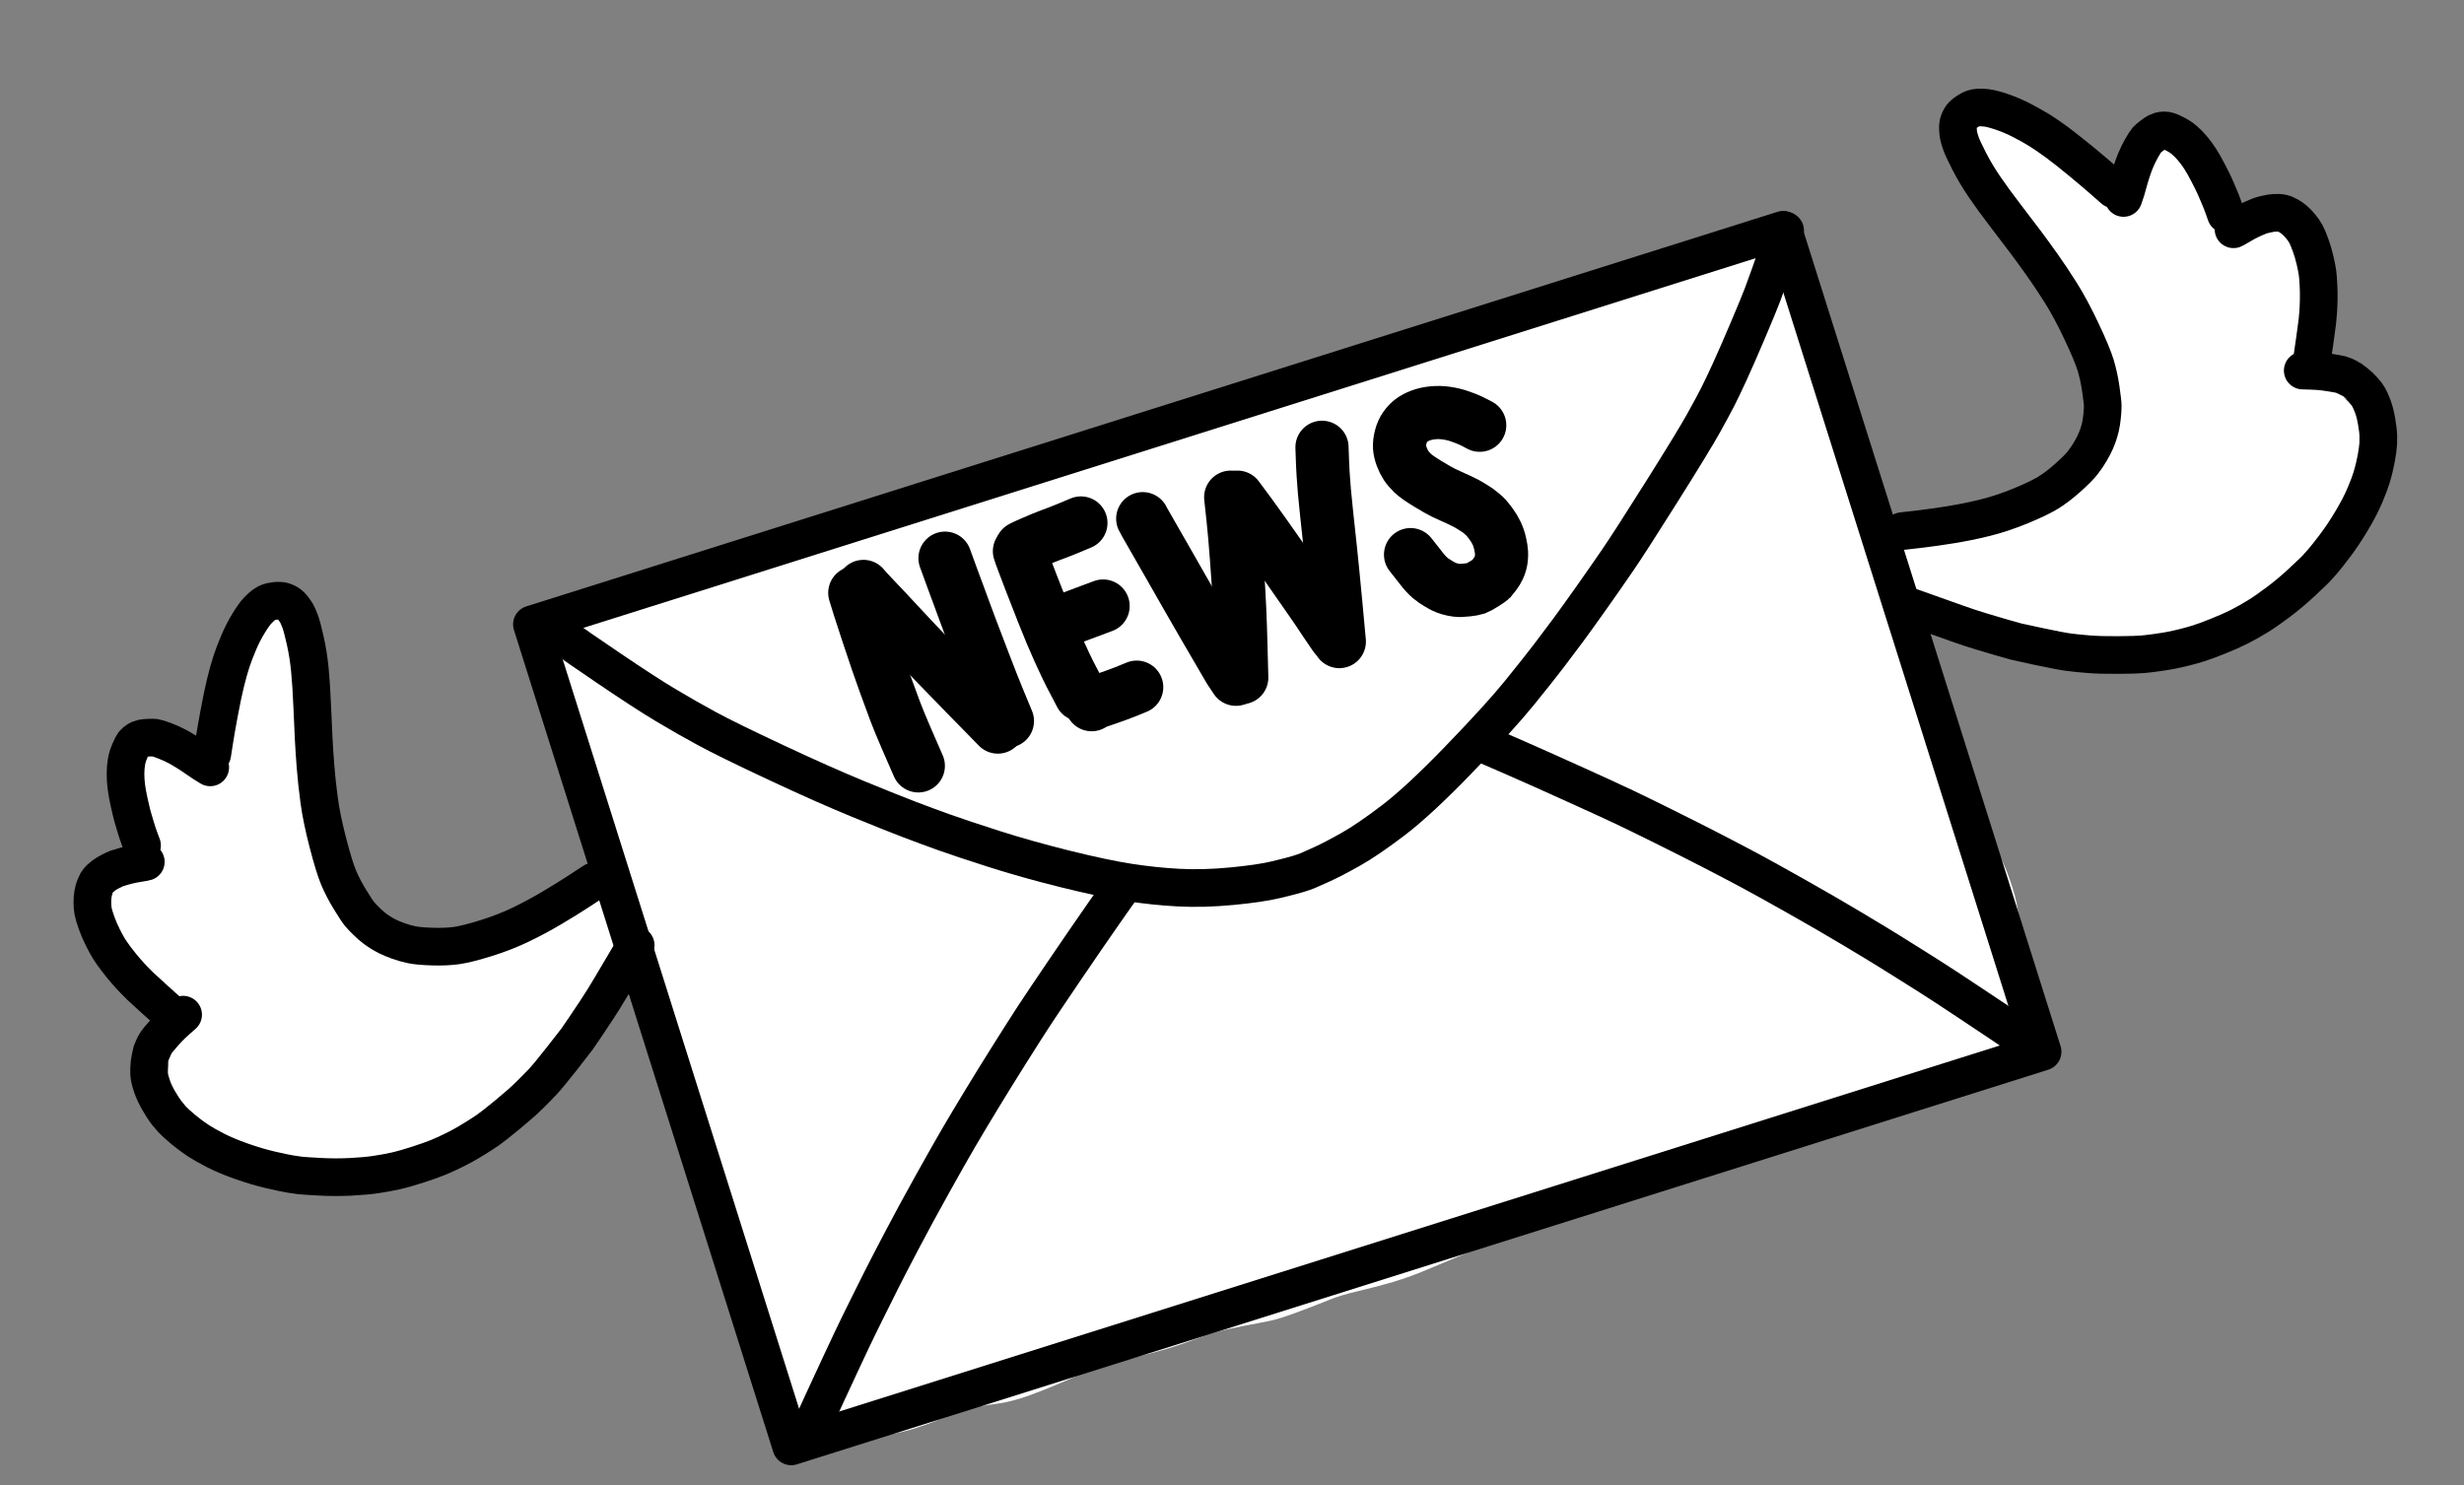 <?xml version="1.0" encoding="UTF-8" standalone="no"?><!DOCTYPE svg PUBLIC "-//W3C//DTD SVG 1.1//EN" "http://www.w3.org/Graphics/SVG/1.1/DTD/svg11.dtd"><svg width="100%" height="100%" viewBox="0 0 2085 1257" version="1.1" xmlns="http://www.w3.org/2000/svg" xmlns:xlink="http://www.w3.org/1999/xlink" xml:space="preserve" xmlns:serif="http://www.serif.com/" style="fill-rule:evenodd;clip-rule:evenodd;stroke-linecap:round;stroke-linejoin:round;"><rect x="0" y="0" width="2085" height="1257" fill="#808080" stroke="none"/><g id="New_Layer_19"></g><g id="New_Layer_20"></g><g id="New_Layer_18"></g><g id="New_Layer_11_Copy_1"></g><g id="New_Layer_13_Copy_1"></g><g id="New_Layer_11_Copy_2"></g><g id="New_Layer_11_Copy_3"></g><g id="New_Layer_13_Copy_3"></g><g id="New_Layer_13_Copy_2"></g><g id="New_Layer_11_Copy_4"><path id="STROKE_b11a3955-c48b-4d27-9c74-32dd1587dea9" d="M806.125,505.263c0.112,1.36 0.478,5.42 1.097,12.181c0.619,6.762 1.43,13.465 2.434,20.109c1.002,6.642 2.896,15.496 5.681,26.563c2.784,11.066 7.581,25.361 14.391,42.884c6.813,17.523 12.395,30.513 16.747,38.969c4.354,8.458 8.753,16.875 13.197,25.25" style="fill:none;fill-rule:nonzero;stroke:#000;stroke-width:78.75px;"/></g><g id="New_Layer_13_Copy_4"><path id="STROKE_19c1641f-27e6-40ea-b6c7-b01eddf69213" d="M462.15,525.228c-0.013,0.752 -0.604,1.367 -1.775,1.844c-1.171,0.477 -1.628,0.708 -1.372,0.694c0.258,-0.017 -0.212,0.879 -1.412,2.687c-1.196,1.811 -0.895,5.286 0.903,10.425c1.796,5.142 3.806,11.748 6.031,19.819c2.225,8.071 4.036,15.045 5.434,20.922c1.398,5.877 3.974,15.96 7.728,30.25c3.753,14.287 6.677,25.679 8.772,34.175c2.096,8.494 4.174,16.077 6.235,22.75c2.06,6.675 3.858,12.138 5.393,16.39c1.538,4.252 2.712,7.544 3.522,9.875c0.811,2.33 1.645,4.636 2.503,6.919c0.861,2.281 2.761,7.475 5.7,15.581c2.942,8.107 5.563,15.808 7.863,23.104c2.3,7.295 4.452,14.495 6.456,21.599c2.004,7.103 3.866,13.837 5.585,20.204c1.716,6.364 5.609,17.154 11.678,32.368c6.066,15.215 11.068,28.688 15.006,40.419c3.935,11.731 6.742,20.856 8.419,27.375c1.677,6.517 4.136,15.638 7.378,27.363c3.239,11.723 7.033,23.925 11.381,36.606c4.348,12.679 7.652,22.439 9.913,29.281c2.258,6.842 3.576,12.142 3.953,15.9c0.377,3.758 3.241,16.678 8.593,38.76c5.353,22.083 10.469,41.744 15.35,58.984c4.88,17.242 8.803,31.926 11.769,44.053c2.967,12.129 4.566,20.593 4.797,25.391c0.231,4.795 2.405,11.075 6.522,18.837c4.119,7.763 7.427,13.941 9.925,18.534c2.498,4.594 5.889,8.407 10.172,11.438c4.283,3.031 7.809,4.973 10.578,5.825c2.765,0.85 4.765,1.411 6,1.684c1.235,0.271 2.985,0.711 5.25,1.319c2.262,0.606 9.546,0.772 21.85,0.497c12.306,-0.275 24.159,-1.121 35.559,-2.537c11.4,-1.419 21.512,-3.572 30.335,-6.46c8.823,-2.889 15.384,-5.283 19.684,-7.181c4.302,-1.9 9.521,-3.893 15.656,-5.978c6.138,-2.088 11.256,-3.623 15.353,-4.607c4.096,-0.983 10.889,-2.097 20.379,-3.343c9.491,-1.244 22.057,-5.026 37.696,-11.347c15.642,-6.321 27.265,-11.377 34.869,-15.169c7.606,-3.794 16.34,-6.722 26.2,-8.784c9.863,-2.065 20.486,-4.625 31.869,-7.681c11.383,-3.055 21.666,-6.308 30.847,-9.76c9.183,-3.45 16.46,-5.945 21.831,-7.484c5.369,-1.54 12.795,-3.23 22.278,-5.072c9.484,-1.844 17.001,-3.291 22.553,-4.341c5.552,-1.048 13.768,-3.607 24.647,-7.678c10.879,-4.071 19.594,-7.456 26.144,-10.156c6.55,-2.7 14.907,-5.228 25.072,-7.585c10.162,-2.356 19.907,-4.915 29.234,-7.678c9.327,-2.762 18.631,-6.114 27.913,-10.056c9.279,-3.942 16.689,-7.055 22.231,-9.34c5.542,-2.286 9.951,-4.117 13.228,-5.494c3.275,-1.379 6.267,-2.506 8.975,-3.381c2.706,-0.876 11.515,-4.377 26.425,-10.504c14.908,-6.127 29.403,-11.835 43.484,-17.125c14.082,-5.287 27.56,-10.51 40.435,-15.668c12.875,-5.161 22.471,-9.265 28.787,-12.313c6.319,-3.05 15.348,-6.209 27.088,-9.478c11.739,-3.271 22.11,-6.83 31.112,-10.678c9.002,-3.85 18.224,-7.473 27.666,-10.869c9.442,-3.398 16.549,-5.644 21.322,-6.737c4.773,-1.094 10.079,-2.256 15.919,-3.485c5.837,-1.227 13.916,-3.955 24.237,-8.184c10.323,-4.229 21.346,-7.828 33.069,-10.797c11.723,-2.967 22.188,-5.893 31.397,-8.778c9.208,-2.883 16.625,-5.551 22.25,-8.003c5.627,-2.452 10.649,-4.177 15.065,-5.175c4.417,-0.998 10.916,-2.926 19.497,-5.785c8.579,-2.858 15.068,-5.215 19.466,-7.072c4.396,-1.856 8.268,-3.367 11.615,-4.534c3.348,-1.167 6.765,-2.004 10.25,-2.512c3.484,-0.507 6.554,-0.872 9.21,-1.097c2.658,-0.223 4.799,-0.533 6.422,-0.928c1.623,-0.396 3.142,-0.826 4.559,-1.291c1.415,-0.465 2.49,-0.859 3.225,-1.184c0.738,-0.325 0.933,-0.275 0.588,0.15c-0.346,0.423 0.524,0.133 2.609,-0.869c2.087,-1.004 3.789,-2.054 5.103,-3.15c1.315,-1.096 1.949,-1.733 1.903,-1.913c-0.048,-0.177 0.004,-0.519 0.156,-1.028c0.153,-0.508 0.262,-1.025 0.329,-1.55c0.066,-0.525 0.099,-0.683 0.096,-0.475c-0.004,0.209 0.012,-0.328 0.047,-1.609c0.036,-1.283 -1.653,-6.42 -5.065,-15.409c-3.413,-8.99 -6.763,-17.736 -10.05,-26.238c-3.288,-8.5 -5.928,-19.304 -7.922,-32.412c-1.996,-13.109 -3.232,-23.734 -3.71,-31.876c-0.475,-8.139 -2.198,-16.798 -5.171,-25.978c-2.973,-9.177 -5.635,-16.187 -7.985,-21.031c-2.35,-4.844 -5.554,-11.791 -9.612,-20.841c-4.057,-9.047 -7.07,-16.322 -9.041,-21.825c-1.971,-5.502 -3.739,-11.6 -5.306,-18.293c-1.569,-6.694 -4.521,-15.467 -8.856,-26.319c-4.334,-10.852 -8.134,-20.602 -11.4,-29.25c-3.267,-8.646 -5.41,-15.292 -6.429,-19.938c-1.018,-4.643 -2.092,-9.331 -3.221,-14.062c-1.132,-4.733 -3.819,-11.558 -8.063,-20.475c-4.244,-8.919 -8.012,-18.471 -11.306,-28.656c-3.29,-10.186 -6.188,-19.003 -8.694,-26.453c-2.506,-7.45 -4.681,-13.312 -6.525,-17.585c-1.842,-4.273 -3.604,-10.027 -5.287,-17.262c-1.682,-7.234 -5.147,-19.079 -10.397,-35.538c-5.252,-16.458 -9.273,-28.834 -12.063,-37.128c-2.789,-8.292 -4.812,-14.601 -6.069,-18.928c-1.256,-4.325 -3.4,-9.61 -6.431,-15.856c-3.027,-6.246 -5.682,-12.239 -7.965,-17.978c-2.284,-5.74 -4.683,-12.61 -7.197,-20.61c-2.513,-8 -4.991,-15.114 -7.435,-21.343c-2.443,-6.23 -4.759,-11.511 -6.947,-15.844c-2.187,-4.334 -4.401,-10.36 -6.64,-18.078c-2.238,-7.719 -4.275,-14.491 -6.113,-20.316c-1.835,-5.825 -3.455,-10.612 -4.859,-14.363c-1.406,-3.75 -2.123,-6.26 -2.15,-7.531c-0.025,-1.271 -0.242,-2.669 -0.65,-4.194c-0.406,-1.524 -0.7,-2.61 -0.881,-3.256c-0.179,-0.648 -0.865,-2.565 -2.057,-5.753c-1.193,-3.187 -2.01,-5.266 -2.45,-6.234c-0.441,-0.971 -1.425,-2.974 -2.95,-6.01c-1.522,-3.035 -2.445,-5.525 -2.768,-7.468c-0.319,-1.946 -0.57,-3.208 -0.753,-3.785" style="fill:#fff;fill-rule:nonzero;stroke:#fff;stroke-width:1.56px;"/><path id="STROKE_c52e41ea-8b57-41c6-a649-121b4c1666e0" d="M1606.36,454.6c-0.935,0.002 -1.825,0.003 -2.669,0.003c-1.189,0.267 3.302,0.062 13.472,-0.615c10.171,-0.678 20.887,-2.433 32.147,-5.266c11.261,-2.833 21.097,-6.194 29.51,-10.081c8.412,-3.886 14.886,-7.412 19.421,-10.578c4.538,-3.165 10.175,-7.461 16.913,-12.888c6.74,-5.427 13.185,-9.868 19.337,-13.322c6.153,-3.454 10.86,-5.902 14.122,-7.344c3.265,-1.441 5.977,-2.338 8.138,-2.69c2.16,-0.352 5.528,-1.785 10.103,-4.297c4.577,-2.511 8.235,-4.666 10.975,-6.466c2.74,-1.8 4.532,-5.004 5.378,-9.612c0.844,-4.609 1.081,-8.528 0.713,-11.76c-0.367,-3.233 -0.987,-7.05 -1.86,-11.45c-0.875,-4.4 -2.357,-10.265 -4.447,-17.596c-2.089,-7.334 -4.256,-13.652 -6.5,-18.954c-2.245,-5.302 -3.989,-9.435 -5.231,-12.4c-1.242,-2.962 -3.794,-9.028 -7.656,-18.196c-3.861,-9.165 -7.158,-16.396 -9.894,-21.694c-2.735,-5.296 -5.271,-9.487 -7.606,-12.572c-2.336,-3.086 -4.357,-5.748 -6.066,-7.988c-1.71,-2.237 -3.812,-5.396 -6.306,-9.478c-2.494,-4.081 -5.099,-9.616 -7.816,-16.606c-2.718,-6.992 -5.633,-12.905 -8.743,-17.741c-3.113,-4.837 -6.438,-9.045 -9.975,-12.625c-3.536,-3.581 -6.387,-7.759 -8.554,-12.534c-2.164,-4.773 -4.443,-9.678 -6.837,-14.716c-2.396,-5.037 -5.091,-10.93 -8.084,-17.678c-2.992,-6.748 -4.918,-12.606 -5.779,-17.575c-0.858,-4.971 -1.54,-8.795 -2.046,-11.472c-0.505,-2.677 -0.655,-5.116 -0.45,-7.318c0.202,-2.202 0.278,-3.781 0.228,-4.735c-0.05,-0.952 0.948,-2.967 2.993,-6.047c2.046,-3.077 3.715,-5.288 5.007,-6.634c1.293,-1.346 2.52,-2.362 3.678,-3.05c1.158,-0.69 2.778,-1.289 4.859,-1.797c2.081,-0.51 5.684,0.504 10.806,3.044c5.123,2.539 9.675,4.35 13.657,5.431c3.983,1.083 7.096,2.121 9.337,3.113c2.242,0.991 4.273,1.984 6.094,2.978c1.821,0.996 5.603,3.577 11.347,7.744c5.744,4.168 10.449,7.401 14.115,9.696c3.667,2.296 7.01,4.745 10.029,7.347c3.016,2.6 6.904,7.044 11.662,13.332c4.761,6.289 8.743,12.146 11.947,17.571c3.204,5.427 6.24,9.763 9.106,13.007c2.867,3.243 5.085,5.733 6.653,7.468c1.569,1.736 3.526,3.658 5.872,5.766c0.1,2.427 0.22,-1.527 0.36,-11.862c0.139,-10.336 0.562,-18.893 1.268,-25.672c0.707,-6.777 2.039,-12.961 3.997,-18.55c1.961,-5.588 4.969,-9.376 9.025,-11.366c4.056,-1.99 7.659,-3.339 10.806,-4.047c3.15,-0.708 5.962,-0.85 8.435,-0.425c2.471,0.427 4.165,1.1 5.084,2.019c0.917,0.921 1.718,1.644 2.403,2.169c0.686,0.525 0.918,0.765 0.697,0.722c-0.223,-0.044 -0.224,-0.102 -0.003,-0.172c0.221,-0.073 1.931,1.443 5.131,4.55c3.2,3.106 5.833,7.108 7.897,12.006c2.067,4.896 4.275,10.666 6.625,17.309c2.352,6.644 4.501,12.221 6.447,16.732c1.946,4.51 4.354,9.029 7.225,13.556c2.873,4.527 5.011,9.428 6.413,14.703c1.404,5.273 3.689,11.426 6.856,18.459c2.881,-1.139 4.181,-1.751 3.9,-1.834c-0.286,-0.086 -0.428,-0.071 -0.428,0.044c-0.002,0.114 0.347,-0.387 1.047,-1.504c0.7,-1.114 0.998,-1.506 0.893,-1.174c-0.102,0.331 0.092,-0.027 0.582,-1.072c0.487,-1.046 2.514,-4.122 6.081,-9.228c3.567,-5.109 7.04,-9.053 10.422,-11.832c3.383,-2.779 5.84,-4.529 7.372,-5.25c1.531,-0.721 2.581,-1.142 3.15,-1.265c0.568,-0.125 1.549,-0.421 2.94,-0.888c1.39,-0.464 3.06,0.319 5.01,2.35c1.948,2.033 3.43,3.747 4.446,5.141c1.017,1.396 1.87,2.595 2.56,3.597c0.692,1.002 1.551,2.203 2.578,3.603c1.029,1.4 1.978,2.607 2.847,3.622c0.869,1.016 3.006,3.635 6.412,7.856c3.405,4.219 5.596,10.823 6.575,19.812c0.977,8.992 1.427,17.184 1.35,24.575c-0.075,7.394 -1.068,15.639 -2.981,24.735c-1.912,9.096 -3.352,15.774 -4.319,20.034c-0.966,4.258 -1.694,7.497 -2.184,9.716c-0.49,2.216 -1.031,4.121 -1.625,5.712c-0.594,1.59 -1.204,3.672 -1.831,6.247c-0.627,2.575 -1.132,4.57 -1.513,5.984c-0.383,1.415 -0.458,2.364 -0.225,2.847c0.234,0.486 0.243,0.62 0.028,0.404c-0.214,-0.219 -0.319,-0.35 -0.315,-0.394c0.004,-0.046 0.391,0.553 1.162,1.797c0.771,1.245 1.583,1.917 2.435,2.015c0.85,0.098 1.862,0.221 3.037,0.369c1.175,0.15 1.871,0.201 2.088,0.153c0.216,-0.048 0.059,-0.04 -0.472,0.022c-0.532,0.065 2.081,0.08 7.837,0.047c5.756,-0.036 10.466,-0.153 14.128,-0.353c3.661,-0.2 6.543,-0.177 8.647,0.069c2.104,0.247 3.7,1.371 4.788,3.371c1.089,1.998 2.621,4.87 4.593,8.616c1.973,3.744 3.509,6.981 4.607,9.713c1.096,2.729 2.053,6.087 2.872,10.075c0.818,3.987 1.793,7.791 2.925,11.412c1.129,3.621 1.841,7.459 2.137,11.516c0.296,4.054 0.219,8.269 -0.231,12.646c-0.45,4.378 -1.899,9.71 -4.347,15.997c-2.448,6.288 -4.468,10.637 -6.059,13.047c-1.592,2.411 -4.005,7.141 -7.238,14.191c-3.233,7.05 -8.359,15.009 -15.378,23.878c-7.017,8.869 -12.4,15.415 -16.15,19.638c-3.748,4.225 -6.419,7.198 -8.013,8.921c-1.591,1.725 -5.436,5.239 -11.534,10.541c-6.098,5.302 -14.666,11.441 -25.703,18.416c-11.038,6.977 -19.816,12.112 -26.334,15.406c-6.521,3.294 -11.832,5.632 -15.932,7.016c-4.1,1.381 -8.66,3.228 -13.681,5.54c-5.023,2.311 -10.052,3.858 -15.087,4.644c-5.034,0.787 -9.776,1.025 -14.229,0.712c-4.45,-0.312 -10.171,0.635 -17.165,2.841c-6.992,2.208 -12.872,3.813 -17.641,4.813c-4.766,1 -12.119,1.271 -22.056,0.815c-9.935,-0.456 -18.146,-0.939 -24.631,-1.45c-6.488,-0.51 -11.025,-0.709 -13.613,-0.597c-2.589,0.115 -6.988,-1.521 -13.197,-4.906c-6.21,-3.383 -13.278,-5.838 -21.203,-7.362c-7.927,-1.525 -14.163,-2.571 -18.709,-3.138c-4.544,-0.565 -7.693,-1.268 -9.447,-2.109c-1.756,-0.84 -3.167,-1.607 -4.231,-2.3c-1.063,-0.692 -2.276,-1.548 -3.641,-2.569c-1.364,-1.019 -2.25,-1.766 -2.656,-2.241c-0.406,-0.473 -1.791,-1.829 -4.153,-4.068c-2.363,-2.24 -5.641,-4.165 -9.835,-5.775c-4.193,-1.609 -8.004,-2.641 -11.431,-3.097c-3.425,-0.457 -8.717,-3.899 -15.875,-10.329c-7.158,-6.427 -11.092,-10.126 -11.8,-11.096" style="fill:#fff;fill-rule:nonzero;stroke:#fff;stroke-width:1.56px;"/><path id="STROKE_fccbc3c3-3ec1-472d-bfbc-36b5b8c88ec6" d="M513.984,737.516c-3.133,-0 -4.234,-0 -3.303,-0c-1.458,-0.009 -2.165,0.022 -2.122,0.09c-1.385,-0.558 -3.961,1.324 -7.728,5.647c-3.766,4.323 -7.274,8.215 -10.522,11.675c-3.248,3.463 -5.677,5.819 -7.287,7.069c-1.611,1.252 -3.443,2.968 -5.497,5.147c-2.052,2.179 -6.19,5.267 -12.413,9.265c-6.225,4 -17.436,7.975 -33.634,11.925c-16.2,3.95 -28.361,7.33 -36.484,10.138c-8.123,2.81 -14.709,4.529 -19.757,5.156c-5.047,0.629 -9.695,0.822 -13.943,0.578c-4.246,-0.243 -7.733,-0.227 -10.46,0.05c-2.727,0.277 -5.826,0.504 -9.297,0.682c-3.47,0.179 -6.266,0.167 -8.387,-0.035c-2.123,-0.202 -5.229,-1.998 -9.319,-5.387c-4.089,-3.388 -7.411,-6.407 -9.965,-9.057c-2.552,-2.648 -5.962,-7.563 -10.229,-14.746c-4.268,-7.184 -8.755,-12.685 -13.459,-16.504c-4.706,-3.818 -8.225,-9.305 -10.556,-16.459c-2.331,-7.152 -3.969,-13.039 -4.913,-17.659c-0.941,-4.623 -2.5,-9.524 -4.675,-14.703c-2.175,-5.175 -3.609,-14.313 -4.303,-27.413c-0.696,-13.096 -0.767,-23.116 -0.215,-30.059c0.552,-6.944 0.063,-13.657 -1.466,-20.138c-1.531,-6.481 -3.602,-12.525 -6.213,-18.131c-2.614,-5.606 -4.377,-11.329 -5.287,-17.169c-0.91,-5.839 -0.794,-11.706 0.35,-17.6c1.144,-5.896 1.939,-10.457 2.384,-13.684c0.446,-3.227 -0.191,-8.033 -1.912,-14.416c-1.719,-6.385 -2.877,-11.698 -3.475,-15.937c-0.6,-4.24 -1.481,-6.951 -2.644,-8.135c-1.162,-1.181 -2.079,-2.142 -2.75,-2.884c-0.671,-0.744 -0.942,-1.031 -0.812,-0.863c0.127,0.171 -0.385,-0.232 -1.535,-1.209c-1.148,-0.979 -2.216,-1.968 -3.206,-2.966c-0.99,-0.998 -2.3,-2.376 -3.931,-4.134c-1.629,-1.756 -2.993,-3.122 -4.091,-4.097c-1.098,-0.977 -2.174,-1.526 -3.228,-1.647c-1.054,-0.121 -2.08,0.073 -3.078,0.582c-0.998,0.51 -1.793,1.071 -2.385,1.684c-0.589,0.612 -1.346,1.392 -2.271,2.337c-0.925,0.946 -2.014,2.105 -3.266,3.475c-1.256,1.371 -3.073,2.96 -5.45,4.766c-2.377,1.806 -5.493,5.824 -9.347,12.053c-3.852,6.229 -7.317,15.17 -10.394,26.822c-3.075,11.652 -5.813,22.232 -8.215,31.741c-2.404,9.506 -4.153,16.487 -5.247,20.943c-1.096,4.457 -1.561,10.544 -1.394,18.263c0.167,7.717 -0.549,15.172 -2.147,22.366c0.142,0.129 -0.142,0.32 -0.853,0.575c-0.71,0.256 -2.185,-1.365 -4.425,-4.863c-2.239,-3.498 -4.576,-6.859 -7.009,-10.084c-2.436,-3.225 -5.284,-6.196 -8.544,-8.913c-3.263,-2.714 -6.328,-4.927 -9.197,-6.637c-2.869,-1.711 -5.762,-2.703 -8.681,-2.978c-2.919,-0.276 -5.027,-0.233 -6.325,0.128c-1.296,0.358 -2.385,0.803 -3.266,1.334c-0.877,0.529 -1.894,1.103 -3.05,1.722c-1.156,0.614 -1.626,0.851 -1.409,0.709c0.217,-0.141 0.3,-0.191 0.25,-0.15c-0.052,0.044 -0.34,0.2 -0.863,0.469c-0.525,0.267 -1.442,0.719 -2.753,1.356c-1.31,0.636 -2.222,1.043 -2.734,1.222c-0.513,0.179 -1.235,0.606 -2.166,1.281c-0.931,0.673 -1.641,1.422 -2.131,2.247c-0.494,0.825 -0.741,1.348 -0.741,1.569c0,0.219 -0.228,0.803 -0.684,1.753c-0.456,0.95 -0.93,4.899 -1.422,11.847c-0.489,6.95 -0.501,14.801 -0.034,23.553c0.464,8.754 1.692,18.764 3.684,30.028c1.992,11.265 5.438,21.916 10.338,31.953l0.09,0c1.177,0.219 -1.041,0.186 -6.656,-0.1c-5.615,-0.285 -9.808,-0.466 -12.581,-0.543c-2.773,-0.077 -5.307,0.276 -7.6,1.059c-2.292,0.785 -4.321,1.545 -6.088,2.278c-1.766,0.731 -3.09,1.321 -3.972,1.769c-0.879,0.448 -1.532,0.792 -1.959,1.031c-0.425,0.24 -0.522,0.352 -0.291,0.338c0.232,-0.015 -0.144,0.21 -1.128,0.675c-0.985,0.464 -1.939,2.93 -2.862,7.397c-0.923,4.464 0.257,11.227 3.54,20.287c3.284,9.058 6.003,16.413 8.16,22.063c2.156,5.649 3.764,10.046 4.825,13.19c1.06,3.148 2.249,6.326 3.565,9.535c1.319,3.208 2.828,6.505 4.528,9.89c1.698,3.388 4.998,7.889 9.9,13.503c4.9,5.617 9.078,10.02 12.532,13.21c3.452,3.187 6.129,5.191 8.031,6.012c1.898,0.823 4.201,1.309 6.909,1.46c2.707,0.152 4.714,0.264 6.022,0.337c1.311,0.075 2.349,0.456 3.116,1.144c0.769,0.685 1.204,1.378 1.306,2.078c0.104,0.7 0.219,1.226 0.344,1.578c0.123,0.35 0.115,0.485 -0.022,0.406c-0.135,-0.077 -0.065,0.315 0.212,1.175c0.28,0.863 0.114,1.809 -0.496,2.838c-0.611,1.031 -1.456,2.197 -2.535,3.497c-1.079,1.3 -1.784,2.226 -2.115,2.778c-0.332,0.552 -0.718,1.208 -1.16,1.969c-0.444,0.76 -1.279,1.877 -2.506,3.35c-1.225,1.472 -2.004,5.003 -2.338,10.59c-0.331,5.586 -0.419,10.053 -0.265,13.403c0.152,3.348 0.578,6.71 1.278,10.085c0.7,3.373 3.685,8.748 8.956,16.125c5.275,7.379 9.561,12.915 12.856,16.609c3.294,3.694 5.79,6.557 7.488,8.591c1.698,2.031 5.224,5.818 10.578,11.362c5.356,5.546 11.023,11.15 17,16.813c5.977,5.662 13.922,10.03 23.834,13.103c9.913,3.075 20.313,5.366 31.2,6.875c10.886,1.51 20.18,2.57 27.882,3.178c7.702,0.608 15.181,0.569 22.437,-0.119c7.254,-0.685 12.798,-1.625 16.631,-2.819c3.834,-1.193 6.867,-2.217 9.1,-3.071c2.234,-0.855 4.016,-1.556 5.347,-2.104c1.334,-0.548 3.72,-1.751 7.16,-3.609c3.443,-1.858 6.342,-3.361 8.697,-4.509c2.352,-1.148 7.381,-3.672 15.087,-7.572c7.708,-3.9 14.248,-7.884 19.619,-11.95c5.371,-4.067 9.169,-7.085 11.394,-9.053c2.225,-1.969 4.313,-3.841 6.265,-5.616c1.95,-1.773 5.674,-4.891 11.172,-9.353c5.496,-4.463 10.134,-8.382 13.916,-11.76c3.781,-3.374 7.115,-6.552 10.003,-9.531c2.887,-2.981 6.522,-6.814 10.903,-11.5c4.379,-4.685 9.062,-9.571 14.05,-14.656c4.985,-5.085 9.199,-9.149 12.641,-12.191c3.441,-3.043 6.099,-5.414 7.971,-7.112c1.873,-1.696 4.504,-4.275 7.891,-7.738c3.388,-3.462 7.799,-9.256 13.234,-17.381c5.434,-8.125 10.658,-16.065 15.672,-23.822c5.015,-7.754 9.967,-14.534 14.857,-20.34c4.889,-5.807 7.718,-9.157 8.487,-10.05" style="fill:#fff;fill-rule:nonzero;stroke:#fff;stroke-width:1.56px;"/></g><g id="New_Layer_22"><path id="STROKE_e09e8687-8f47-4696-aaf8-956e14b07748" d="M450.1,528.434l1058.88,-333.993l219.438,695.718l-1058.89,333.997l-219.428,-695.722Z" style="fill:none;fill-rule:nonzero;stroke:#000;stroke-width:31.87px;"/><path id="STROKE_fc1c3b48-a265-4809-b9ae-d611daaf7b40" d="M463.281,528.6c2.494,1.954 4.31,3.395 5.447,4.322c1.136,0.927 4.244,3.264 9.325,7.012c5.083,3.748 17.596,12.387 37.538,25.916c19.943,13.531 35.746,23.789 47.409,30.772c11.662,6.983 23.352,13.652 35.069,20.006c11.716,6.354 31.228,15.923 58.534,28.706c27.304,12.782 50.526,23.095 69.666,30.941c19.139,7.848 33.552,13.618 43.237,17.309c9.688,3.694 19.458,7.302 29.31,10.825c9.852,3.525 23.923,8.215 42.212,14.069c18.29,5.854 38.303,11.485 60.041,16.891c21.735,5.406 39.745,9.22 54.028,11.44c14.283,2.223 28.377,3.699 42.281,4.429c13.904,0.729 28.851,0.332 44.841,-1.191c15.989,-1.525 28.484,-3.361 37.484,-5.506c9,-2.148 15.284,-3.781 18.853,-4.897c3.569,-1.117 6.223,-2.035 7.963,-2.753c1.737,-0.717 5.825,-2.542 12.262,-5.475c6.44,-2.934 14.504,-7.133 24.194,-12.597c9.692,-5.467 21.753,-13.697 36.184,-24.691c14.432,-10.996 33.087,-28.346 55.966,-52.05c22.881,-23.706 39.702,-42.196 50.462,-55.469c10.763,-13.275 19.192,-23.908 25.288,-31.9c6.096,-7.993 11.556,-15.26 16.381,-21.8c4.823,-6.539 11.161,-15.354 19.013,-26.443c7.85,-11.09 15.31,-21.79 22.381,-32.1c7.069,-10.311 19.627,-29.812 37.675,-58.503c18.05,-28.69 29.784,-47.925 35.203,-57.707c5.419,-9.779 9.4,-17.156 11.944,-22.131c2.544,-4.975 5.917,-12.045 10.119,-21.209c4.204,-9.163 9.4,-21.033 15.587,-35.61c6.188,-14.577 10.3,-24.588 12.338,-30.034c2.035,-5.444 4.12,-11.167 6.256,-17.169c2.133,-6 4.205,-11.939 6.215,-17.819c2.009,-5.879 4.204,-12.233 6.585,-19.062" style="fill:none;fill-rule:nonzero;stroke:#000;stroke-width:31.87px;"/><path id="STROKE_0b778911-a243-4b2e-8a87-f056a395a32f" d="M950.216,750.116c-1.513,1.933 -7.107,9.834 -16.782,23.703c-9.677,13.871 -20.747,29.987 -33.209,48.35c-12.463,18.364 -21.011,31.102 -25.647,38.212c-4.637,7.111 -11.349,17.642 -20.134,31.594c-8.786,13.954 -16.875,27.029 -24.269,39.225c-7.392,12.196 -13.601,22.579 -18.628,31.15c-5.025,8.571 -12.486,21.732 -22.381,39.484c-9.896,17.752 -18.887,34.345 -26.972,49.779c-8.088,15.435 -13.661,26.217 -16.719,32.346c-3.06,6.132 -6.971,13.973 -11.731,23.525c-4.765,9.55 -9.068,18.371 -12.91,26.463c-3.843,8.094 -7.002,14.821 -9.475,20.181c-2.47,5.363 -5.382,11.639 -8.734,18.828c-3.354,7.192 -5.752,12.368 -7.194,15.528c-1.441,3.161 -2.303,5.075 -2.584,5.744c-0.283,0.667 -3.774,8.197 -10.472,22.591" style="fill:none;fill-rule:nonzero;stroke:#000;stroke-width:31.87px;"/><path id="STROKE_4062c362-32f3-423b-8f0f-16e7d13f84c5" d="M1254.3,629.387c2.271,0.848 11.054,4.622 26.35,11.322c15.3,6.698 32.93,14.571 52.891,23.619c19.96,9.048 33.726,15.372 41.296,18.972c7.569,3.602 18.649,9.017 33.241,16.244c14.592,7.227 28.143,14.073 40.653,20.537c12.513,6.465 23.094,12.013 31.744,16.644c8.65,4.629 21.717,11.872 39.2,21.728c17.483,9.856 33.607,19.201 48.372,28.034c14.767,8.836 25.018,15.048 30.753,18.638c5.735,3.59 13.07,8.179 22.003,13.769c8.933,5.591 17.104,10.806 24.513,15.644c7.406,4.837 13.532,8.878 18.378,12.121c4.843,3.242 10.531,7.029 17.062,11.36c6.529,4.329 11.216,7.454 14.06,9.375c2.841,1.919 4.553,3.086 5.134,3.503c0.581,0.417 7.402,4.962 20.462,13.637" style="fill:none;fill-rule:nonzero;stroke:#000;stroke-width:31.87px;"/><path id="STROKE_d0c79709-f1d0-46df-9f08-064b0f195752" d="M502.387,746.05c-3.447,2.269 -7.993,5.245 -13.637,8.928c-5.642,3.686 -12.731,8.069 -21.269,13.15c-8.537,5.081 -17.33,9.818 -26.378,14.209c-9.05,4.39 -18.896,8.252 -29.537,11.585c-10.644,3.333 -18.94,5.433 -24.888,6.3c-5.948,0.864 -12.856,1.177 -20.725,0.937c-7.871,-0.241 -13.8,-0.785 -17.787,-1.631c-3.988,-0.846 -7.789,-1.93 -11.404,-3.253c-3.61,-1.323 -6.501,-2.53 -8.671,-3.622c-2.169,-1.089 -4.133,-2.181 -5.891,-3.275c-1.758,-1.096 -3.547,-2.328 -5.366,-3.697c-1.818,-1.371 -4.011,-3.3 -6.578,-5.787c-2.569,-2.49 -4.569,-4.593 -6,-6.31c-1.429,-1.716 -4.117,-5.791 -8.065,-12.225c-3.946,-6.431 -7.166,-12.619 -9.66,-18.565c-2.494,-5.946 -5.52,-15.787 -9.078,-29.522c-3.56,-13.733 -6.025,-25.731 -7.394,-35.994c-1.368,-10.26 -2.388,-19.732 -3.059,-28.416c-0.671,-8.683 -1.181,-16.383 -1.531,-23.099c-0.352,-6.717 -0.772,-16.024 -1.26,-27.922c-0.489,-11.898 -1.15,-22.173 -1.981,-30.825c-0.833,-8.655 -2.157,-17.024 -3.972,-25.11c-1.812,-8.085 -3.287,-13.559 -4.425,-16.422c-1.137,-2.862 -1.979,-4.807 -2.525,-5.834c-0.546,-1.025 -1.359,-2.273 -2.44,-3.744c-1.077,-1.473 -1.911,-2.5 -2.5,-3.081c-0.592,-0.581 -1.163,-1.084 -1.713,-1.509c-0.548,-0.427 -1.409,-0.916 -2.584,-1.466c-1.175,-0.55 -2.123,-0.912 -2.844,-1.087c-0.719,-0.175 -1.658,-0.286 -2.819,-0.332c-1.162,-0.046 -2.476,0.023 -3.94,0.207c-1.463,0.185 -2.556,0.364 -3.279,0.537c-0.722,0.171 -1.413,0.389 -2.071,0.653c-0.659,0.265 -1.274,0.554 -1.847,0.869c-0.575,0.317 -1.376,0.845 -2.403,1.584c-1.03,0.738 -2.584,2.174 -4.663,4.31c-2.079,2.133 -4.686,5.758 -7.822,10.875c-3.135,5.116 -5.956,10.631 -8.462,16.543c-2.509,5.913 -4.532,11.217 -6.069,15.913c-1.538,4.694 -3.167,10.502 -4.888,17.425c-1.72,6.923 -3.562,15.713 -5.525,26.372c-1.966,10.66 -3.223,17.816 -3.771,21.469c-0.552,3.652 -1.242,8.069 -2.069,13.253" style="fill:none;fill-rule:nonzero;stroke:#000;stroke-width:31.87px;"/><path id="STROKE_39b95a5f-dca1-4094-8fb8-20c4ee5ac84a" d="M177.894,649.463c-2.844,-1.705 -4.812,-2.912 -5.903,-3.622c-1.092,-0.713 -2.912,-1.965 -5.46,-3.757c-2.55,-1.791 -5.374,-3.655 -8.472,-5.59c-3.098,-1.934 -5.687,-3.454 -7.768,-4.563c-2.084,-1.106 -3.947,-2.015 -5.591,-2.728c-1.642,-0.712 -3.384,-1.437 -5.228,-2.175c-1.846,-0.737 -3.544,-1.338 -5.094,-1.803c-1.55,-0.465 -2.691,-0.753 -3.422,-0.866c-0.731,-0.114 -2.385,-0.124 -4.962,-0.028c-2.579,0.094 -4.374,0.256 -5.385,0.488c-1.008,0.233 -1.848,0.492 -2.518,0.778c-0.669,0.287 -1.243,0.572 -1.722,0.853c-0.482,0.283 -1.005,0.669 -1.572,1.156c-0.565,0.49 -1.136,1.06 -1.713,1.71c-0.577,0.65 -1.594,2.593 -3.053,5.831c-1.458,3.237 -2.455,6.431 -2.99,9.581c-0.534,3.152 -0.809,6.484 -0.825,9.997c-0.017,3.51 0.202,7.126 0.656,10.847c0.456,3.721 1.275,8.245 2.456,13.572c1.181,5.327 2.133,9.305 2.856,11.934c0.725,2.627 1.47,5.155 2.235,7.585c0.764,2.427 1.368,4.386 1.812,5.878c0.442,1.489 1.158,3.525 2.147,6.106c0.988,2.581 1.597,4.213 1.828,4.897" style="fill:none;fill-rule:nonzero;stroke:#000;stroke-width:31.87px;"/><path id="STROKE_a75a00ce-1f64-4521-abf8-a0c3559e5379" d="M123.381,729.428c-0.552,0.194 -1.958,0.458 -4.219,0.794c-2.262,0.333 -4.643,0.751 -7.143,1.253c-2.498,0.502 -5.058,1.125 -7.678,1.869c-2.621,0.746 -4.474,1.315 -5.56,1.709c-1.083,0.394 -2.815,1.203 -5.197,2.428c-2.383,1.225 -4.219,2.319 -5.509,3.282c-1.292,0.964 -2.334,1.814 -3.128,2.55c-0.794,0.735 -1.462,1.48 -2.003,2.234c-0.542,0.752 -0.944,1.345 -1.207,1.778c-0.264,0.431 -0.739,1.513 -1.425,3.244c-0.683,1.729 -1.217,3.72 -1.603,5.972c-0.383,2.254 -0.562,4.76 -0.537,7.518c0.025,2.759 0.25,5.237 0.675,7.435c0.423,2.2 1.392,5.425 2.906,9.675c1.515,4.25 3.344,8.479 5.488,12.687c2.143,4.211 3.867,7.353 5.171,9.428c1.305,2.073 3.306,4.9 6.004,8.482c2.7,3.581 5.373,6.885 8.018,9.912c2.646,3.027 5.016,5.622 7.11,7.785c2.093,2.164 3.857,3.932 5.29,5.303c1.434,1.373 5.452,5.059 12.057,11.059c6.608,6 12.201,10.932 16.778,14.797" style="fill:none;fill-rule:nonzero;stroke:#000;stroke-width:31.87px;"/><path id="STROKE_a2421615-8fe4-4874-bd3e-0eb3034cc82f" d="M154.959,858.772c-2.12,1.858 -3.724,3.274 -4.809,4.247c-1.085,0.973 -2.64,2.399 -4.663,4.278c-2.018,1.881 -4.53,4.551 -7.534,8.009c-3.002,3.461 -4.831,5.661 -5.487,6.6c-0.657,0.938 -1.222,1.879 -1.697,2.825c-0.475,0.944 -0.961,2.026 -1.457,3.247c-0.495,1.219 -0.788,1.915 -0.878,2.088c-0.089,0.173 -0.466,1.841 -1.131,5.006c-0.664,3.167 -1.03,6.06 -1.097,8.681c-0.062,2.623 -0.079,4.264 -0.05,4.922c0.029,0.66 0.165,1.743 0.406,3.247c0.24,1.506 0.945,4.032 2.116,7.578c1.171,3.544 3.1,7.647 5.788,12.309c2.685,4.665 4.974,8.161 6.865,10.488c1.894,2.329 3.262,3.947 4.103,4.853c0.842,0.906 2.202,2.231 4.082,3.975c1.883,1.744 3.725,3.344 5.525,4.8c1.8,1.458 3.638,2.903 5.515,4.334c1.875,1.432 4.358,3.182 7.447,5.25c3.092,2.067 7.765,4.718 14.019,7.954c6.254,3.233 13.758,6.386 22.512,9.459c8.755,3.071 16.906,5.479 24.453,7.225c7.548,1.746 13.088,2.906 16.619,3.481c3.531,0.577 6.277,0.979 8.238,1.206c1.96,0.23 7.403,0.593 16.328,1.091c8.927,0.496 17.637,0.532 26.131,0.109c8.494,-0.423 15.688,-1.065 21.581,-1.928c5.894,-0.862 11.523,-1.898 16.888,-3.106c5.362,-1.208 11.815,-3.045 19.359,-5.509c7.544,-2.463 13.125,-4.451 16.744,-5.966c3.619,-1.515 7.296,-3.175 11.031,-4.981c3.736,-1.809 7.031,-3.497 9.888,-5.066c2.858,-1.569 6.295,-3.597 10.309,-6.084c4.015,-2.488 7.519,-4.754 10.513,-6.8c2.993,-2.048 8.48,-6.349 16.459,-12.903c7.981,-6.557 14.317,-12.145 19.006,-16.766c4.692,-4.619 8.565,-8.578 11.619,-11.878c3.054,-3.298 8.36,-9.745 15.919,-19.341c7.558,-9.596 11.739,-14.972 12.543,-16.128c0.805,-1.156 3.098,-4.506 6.882,-10.05c3.785,-5.542 7.097,-10.51 9.934,-14.906c2.838,-4.396 4.859,-7.551 6.066,-9.466c1.208,-1.914 3.221,-5.239 6.037,-9.975c2.817,-4.737 5.368,-9.056 7.653,-12.956c2.286,-3.9 6.677,-11.321 13.175,-22.262" style="fill:none;fill-rule:nonzero;stroke:#000;stroke-width:31.87px;"/><path id="STROKE_2fe05604-9d8b-4cf2-81e0-78b3763ebdf3" d="M1609.5,449.519c4.102,-0.465 9.499,-1.089 16.19,-1.872c6.694,-0.783 14.946,-1.957 24.757,-3.522c9.81,-1.563 19.597,-3.555 29.359,-5.978c9.763,-2.421 19.799,-5.759 30.109,-10.016c10.309,-4.254 18.024,-7.953 23.147,-11.097c5.123,-3.143 10.63,-7.328 16.519,-12.553c5.892,-5.225 10.098,-9.438 12.619,-12.64c2.523,-3.205 4.748,-6.471 6.675,-9.8c1.927,-3.33 3.374,-6.108 4.34,-8.335c0.967,-2.227 1.777,-4.324 2.429,-6.29c0.65,-1.967 1.234,-4.059 1.753,-6.275c0.518,-2.217 0.967,-5.103 1.347,-8.66c0.379,-3.554 0.568,-6.449 0.568,-8.684c0,-2.236 -0.543,-7.087 -1.631,-14.553c-1.087,-7.469 -2.577,-14.285 -4.469,-20.447c-1.893,-6.165 -5.87,-15.662 -11.931,-28.491c-6.06,-12.827 -11.851,-23.62 -17.372,-32.378c-5.521,-8.758 -10.803,-16.686 -15.847,-23.784c-5.045,-7.098 -9.584,-13.34 -13.615,-18.725c-4.032,-5.386 -9.669,-12.803 -16.913,-22.253c-7.244,-9.452 -13.315,-17.768 -18.215,-24.947c-4.902,-7.179 -9.246,-14.455 -13.032,-21.828c-3.785,-7.371 -6.157,-12.52 -7.115,-15.447c-0.961,-2.927 -1.559,-4.96 -1.794,-6.097c-0.238,-1.14 -0.414,-2.619 -0.528,-4.438c-0.113,-1.82 -0.128,-3.143 -0.047,-3.968c0.081,-0.825 0.196,-1.577 0.344,-2.257c0.15,-0.681 0.5,-1.608 1.05,-2.781c0.548,-1.175 1.042,-2.059 1.484,-2.653c0.442,-0.596 1.094,-1.283 1.956,-2.062c0.863,-0.78 1.915,-1.567 3.157,-2.363c1.243,-0.796 2.198,-1.358 2.862,-1.687c0.665,-0.332 1.334,-0.607 2.009,-0.825c0.675,-0.219 1.335,-0.391 1.979,-0.516c0.641,-0.125 1.594,-0.232 2.859,-0.322c1.262,-0.092 3.375,0.017 6.337,0.325c2.963,0.306 7.287,1.421 12.972,3.344c5.686,1.923 11.385,4.352 17.097,7.287c5.713,2.936 10.663,5.714 14.85,8.335c4.186,2.623 9.155,6.041 14.91,10.256c5.756,4.217 12.802,9.788 21.137,16.716c8.333,6.929 13.88,11.62 16.641,14.075c2.76,2.452 6.118,5.404 10.075,8.856" style="fill:none;fill-rule:nonzero;stroke:#000;stroke-width:31.87px;"/><path id="STROKE_dfa20615-6c94-483f-8b2c-0a452296e5ea" d="M1796.89,167.544c1.092,-3.129 1.83,-5.317 2.213,-6.563c0.381,-1.246 0.977,-3.373 1.787,-6.381c0.813,-3.01 1.789,-6.25 2.929,-9.719c1.139,-3.469 2.155,-6.295 3.046,-8.478c0.89,-2.185 1.738,-4.077 2.544,-5.675c0.806,-1.6 1.681,-3.274 2.625,-5.022c0.944,-1.748 1.863,-3.296 2.756,-4.643c0.892,-1.35 1.583,-2.303 2.072,-2.857c0.49,-0.556 1.756,-1.624 3.797,-3.203c2.042,-1.577 3.524,-2.6 4.447,-3.069c0.925,-0.468 1.737,-0.807 2.434,-1.015c0.696,-0.209 1.319,-0.359 1.869,-0.45c0.55,-0.09 1.199,-0.128 1.947,-0.116c0.748,0.015 1.551,0.087 2.409,0.216c0.861,0.131 2.887,0.972 6.079,2.522c3.193,1.552 6.005,3.367 8.434,5.447c2.429,2.079 4.774,4.461 7.034,7.146c2.261,2.688 4.408,5.606 6.441,8.754c2.035,3.15 4.304,7.148 6.806,11.996c2.504,4.848 4.319,8.514 5.444,10.997c1.127,2.484 2.175,4.902 3.144,7.257c0.968,2.354 1.759,4.245 2.372,5.675c0.614,1.427 1.368,3.448 2.262,6.065c0.894,2.615 1.471,4.257 1.731,4.928" style="fill:none;fill-rule:nonzero;stroke:#000;stroke-width:31.87px;"/><path id="STROKE_25068cfb-6e47-40d8-a199-601ce13fd4fb" d="M1889.96,194.056c0.548,-0.204 1.797,-0.902 3.747,-2.093c1.952,-1.19 4.048,-2.393 6.288,-3.61c2.242,-1.214 4.607,-2.375 7.097,-3.481c2.489,-1.106 4.277,-1.855 5.362,-2.247c1.088,-0.392 2.938,-0.879 5.55,-1.462c2.613,-0.586 4.723,-0.922 6.331,-1.01c1.609,-0.085 2.954,-0.1 4.035,-0.044c1.081,0.057 2.071,0.201 2.969,0.435c0.898,0.231 1.586,0.428 2.065,0.59c0.479,0.165 1.537,0.692 3.172,1.582c1.633,0.889 3.319,2.077 5.056,3.562c1.738,1.486 3.48,3.295 5.225,5.428c1.748,2.136 3.163,4.184 4.244,6.144c1.083,1.96 2.404,5.057 3.963,9.291c1.558,4.235 2.862,8.655 3.912,13.259c1.05,4.606 1.738,8.124 2.063,10.553c0.325,2.427 0.598,5.88 0.818,10.36c0.221,4.479 0.285,8.728 0.191,12.746c-0.094,4.021 -0.252,7.533 -0.475,10.535c-0.223,3.002 -0.446,5.488 -0.669,7.459c-0.221,1.973 -0.947,7.378 -2.178,16.216c-1.233,8.839 -2.371,16.209 -3.412,22.109" style="fill:none;fill-rule:nonzero;stroke:#000;stroke-width:31.87px;"/><path id="STROKE_459a9d7d-ee91-4bda-93ea-c0fa66e22302" d="M1948.53,313.622c2.821,0.071 4.96,0.132 6.416,0.184c1.456,0.052 3.562,0.153 6.319,0.303c2.756,0.15 6.394,0.592 10.915,1.325c4.523,0.736 7.338,1.255 8.444,1.557c1.104,0.3 2.142,0.66 3.112,1.081c0.969,0.421 2.034,0.941 3.194,1.559c1.163,0.621 1.834,0.969 2.013,1.044c0.179,0.075 1.537,1.116 4.075,3.122c2.539,2.006 4.673,3.996 6.4,5.969c1.729,1.97 2.793,3.218 3.193,3.743c0.4,0.525 0.989,1.444 1.766,2.757c0.779,1.31 1.854,3.702 3.225,7.175c1.371,3.47 2.518,7.857 3.441,13.159c0.923,5.302 1.403,9.453 1.44,12.453c0.038,3 0.023,5.118 -0.043,6.353c-0.065,1.236 -0.262,3.125 -0.591,5.669c-0.329,2.544 -0.719,4.952 -1.169,7.225c-0.45,2.271 -0.937,4.557 -1.462,6.859c-0.523,2.3 -1.31,5.234 -2.36,8.8c-1.048,3.569 -2.938,8.597 -5.672,15.085c-2.733,6.489 -6.478,13.717 -11.234,21.684c-4.756,7.965 -9.474,15.035 -14.153,21.21c-4.679,6.172 -8.191,10.611 -10.534,13.315c-2.346,2.704 -4.198,4.771 -5.557,6.2c-1.358,1.431 -5.307,5.195 -11.847,11.291c-6.537,6.098 -13.203,11.704 -19.996,16.818c-6.796,5.115 -12.733,9.229 -17.81,12.341c-5.079,3.111 -10.066,5.919 -14.962,8.425c-4.894,2.506 -11.027,5.229 -18.4,8.169c-7.371,2.937 -12.932,4.983 -16.682,6.137c-3.747,1.157 -7.635,2.236 -11.662,3.238c-4.025,1.004 -7.638,1.819 -10.838,2.444c-3.2,0.625 -7.137,1.267 -11.812,1.928c-4.677,0.658 -8.82,1.16 -12.428,1.506c-3.611,0.344 -10.58,0.553 -20.91,0.628c-10.327,0.075 -18.77,-0.16 -25.331,-0.706c-6.56,-0.544 -12.07,-1.105 -16.528,-1.685c-4.458,-0.577 -12.662,-2.13 -24.612,-4.659c-11.95,-2.531 -18.605,-3.983 -19.963,-4.356c-1.358,-0.373 -5.266,-1.477 -11.722,-3.313c-6.456,-1.833 -12.181,-3.53 -17.175,-5.09c-4.994,-1.559 -8.567,-2.687 -10.722,-3.385c-2.152,-0.695 -5.827,-1.961 -11.025,-3.796c-5.198,-1.834 -9.923,-3.517 -14.175,-5.05c-4.252,-1.532 -12.376,-4.419 -24.372,-8.663" style="fill:none;fill-rule:nonzero;stroke:#000;stroke-width:31.87px;"/></g><g id="New_Layer_21"></g><g id="New_Layer_11_Copy_5"><path id="STROKE_0ebdc099-b108-4c01-a78e-54e4306ff1b8" d="M723.312,501.763c1.267,4.535 4.845,15.73 10.735,33.584c5.892,17.852 10.743,32.01 14.553,42.475c3.808,10.464 6.76,18.491 8.856,24.078c2.096,5.588 5.294,13.358 9.594,23.313c4.298,9.952 7.64,17.613 10.025,22.984" style="fill:none;fill-rule:nonzero;stroke:#000;stroke-width:45px;"/><path id="STROKE_d2c34c1a-bc24-4ded-89f9-6babcc1bc0b1" d="M730.622,496.322c1.544,1.9 4.067,4.691 7.569,8.372c3.506,3.683 7.041,7.405 10.606,11.165c3.567,3.765 8.806,9.386 15.719,16.863c6.914,7.477 15.387,16.412 25.418,26.806c10.032,10.392 18.858,19.489 26.478,27.291c7.619,7.804 13.061,13.341 16.325,16.612c3.265,3.269 7.139,7.245 11.622,11.928" style="fill:none;fill-rule:nonzero;stroke:#000;stroke-width:45px;"/><path id="STROKE_db2847e2-a5e7-4315-a3ad-df5cd79b21d1" d="M799.653,472.416c1.311,3.743 3.309,9.236 5.997,16.478c2.685,7.239 4.794,12.928 6.325,17.065c1.531,4.14 3.004,8.145 4.419,12.016c1.414,3.871 3.143,8.518 5.187,13.941c2.044,5.423 5.631,14.831 10.763,28.225c5.131,13.395 9.293,23.959 12.487,31.69c3.194,7.734 5.74,13.875 7.638,18.425" style="fill:none;fill-rule:nonzero;stroke:#000;stroke-width:45px;"/><path id="STROKE_fc2a63cb-be73-4eeb-bc87-a25d2dfaa168" d="M862.631,466.525c0.273,1.075 1.44,4.319 3.5,9.731c2.059,5.411 4.147,10.888 6.266,16.432c2.119,5.543 5.551,14.326 10.297,26.346c4.743,12.021 9.123,22.455 13.137,31.3c4.015,8.846 7.142,15.477 9.381,19.894c2.24,4.417 5.334,10.329 9.282,17.738" style="fill:none;fill-rule:nonzero;stroke:#000;stroke-width:45px;"/><path id="STROKE_ce61301b-77c2-44b5-97f1-592665256f68" d="M864.384,463.484c1.444,-0.777 4.068,-2.003 7.872,-3.678c3.804,-1.673 6.971,-3.023 9.5,-4.05c2.529,-1.027 4.762,-1.907 6.697,-2.64c1.938,-0.734 4.438,-1.669 7.5,-2.807c3.065,-1.139 9.295,-3.703 18.691,-7.69" style="fill:none;fill-rule:nonzero;stroke:#000;stroke-width:45px;"/><path id="STROKE_2da8e253-1672-4eca-a51e-f7fc6087617c" d="M896.522,526.944c1.948,-0.95 7.764,-3.203 17.45,-6.76c9.687,-3.558 16.17,-5.983 19.447,-7.275" style="fill:none;fill-rule:nonzero;stroke:#000;stroke-width:45px;"/><path id="STROKE_6b3ce8c9-3dc4-4c4c-96d1-15570c6031aa" d="M923.706,596.409c2.406,-1.329 3.694,-2.015 3.863,-2.059c0.168,-0.044 3.359,-1.149 9.572,-3.316c6.21,-2.166 11.18,-3.985 14.909,-5.456c3.731,-1.469 6.999,-2.8 9.803,-3.994" style="fill:none;fill-rule:nonzero;stroke:#000;stroke-width:45px;"/><path id="STROKE_1b061f24-b3a7-4af0-95e1-56afbea1cb90" d="M966.959,438.978c0.477,1.048 3.203,5.883 8.178,14.506c4.973,8.625 9.567,16.64 13.782,24.044c4.214,7.404 7.65,13.429 10.306,18.075c2.654,4.646 5.457,9.536 8.409,14.669c2.95,5.133 6.511,11.316 10.682,18.547c4.17,7.233 11.569,19.928 22.196,38.084l5.344,8" style="fill:none;fill-rule:nonzero;stroke:#000;stroke-width:45px;"/><path id="STROKE_aa694506-a3c4-4bd1-b605-9e23d8589773" d="M1050.76,573.478c-0.062,-1.406 -0.266,-9.135 -0.612,-23.187c-0.344,-14.055 -0.726,-25.613 -1.147,-34.675c-0.421,-9.063 -0.75,-15.403 -0.987,-19.022c-0.24,-3.617 -0.823,-11.741 -1.75,-24.372c-0.925,-12.633 -1.902,-23.815 -2.932,-33.544c-1.029,-9.729 -1.674,-15.696 -1.934,-17.9" style="fill:none;fill-rule:nonzero;stroke:#000;stroke-width:45px;"/><path id="STROKE_e1857352-62ab-43d3-b702-c6ee2ef52341" d="M1047.11,420.778c1.067,1.394 4.587,6.141 10.56,14.241c5.973,8.098 15.429,21.415 28.368,39.953c12.94,18.537 20.817,29.849 23.632,33.934c2.816,4.086 4.87,7.073 6.159,8.963c1.288,1.889 3.099,4.617 5.434,8.184c2.338,3.567 5.137,7.679 8.397,12.338" style="fill:none;fill-rule:nonzero;stroke:#000;stroke-width:45px;"/><path id="STROKE_92d70df4-b857-4708-bd7b-7265904916aa" d="M1133.32,543.006c-0.284,-3.127 -1.32,-14.281 -3.11,-33.462c-1.789,-19.179 -3.283,-34.309 -4.481,-45.388c-1.196,-11.079 -2.246,-20.854 -3.15,-29.325c-0.904,-8.468 -1.546,-14.927 -1.925,-19.375c-0.377,-4.448 -0.728,-9.199 -1.053,-14.253c-0.325,-5.056 -0.642,-12.604 -0.95,-22.644" style="fill:none;fill-rule:nonzero;stroke:#000;stroke-width:45px;"/><path id="STROKE_3f09d4c3-2ba5-4645-97a2-3deef44225d1" d="M1252.11,359.906c-2.437,-1.266 -3.869,-2.022 -4.297,-2.265c-0.429,-0.244 -1.697,-0.858 -3.806,-1.841c-2.108,-0.983 -4.941,-2.098 -8.5,-3.344c-3.556,-1.246 -7.327,-2.168 -11.312,-2.768c-3.986,-0.6 -7.918,-0.706 -11.797,-0.316c-3.879,0.389 -7.304,1.151 -10.275,2.284c-2.969,1.132 -5.463,2.441 -7.481,3.928c-2.019,1.49 -3.889,3.434 -5.61,5.832c-1.721,2.398 -2.984,5.237 -3.79,8.518c-0.807,3.28 -1.127,6.152 -0.963,8.619c0.167,2.467 0.781,5.119 1.844,7.956c1.064,2.836 2.302,5.323 3.712,7.463c1.413,2.137 3.273,4.312 5.582,6.525c2.306,2.214 6.562,5.207 12.768,8.978c6.205,3.773 10.653,6.304 13.347,7.594c2.694,1.289 4.791,2.262 6.291,2.919c1.498,0.656 3.594,1.604 6.287,2.843c2.694,1.24 4.856,2.293 6.485,3.16c1.627,0.866 3.559,2.014 5.797,3.443c2.237,1.427 3.623,2.315 4.156,2.663c0.531,0.348 1.601,1.205 3.209,2.572c1.609,1.366 2.856,2.53 3.744,3.49c0.887,0.961 2.267,2.69 4.137,5.188c1.873,2.498 3.454,5.113 4.741,7.847c1.29,2.733 2.282,5.66 2.978,8.781c0.696,3.119 1.092,5.559 1.188,7.322c0.096,1.764 0.064,3.433 -0.094,5.006c-0.158,1.573 -0.416,3.02 -0.772,4.341c-0.356,1.323 -0.874,2.719 -1.553,4.187c-0.681,1.469 -1.79,3.256 -3.325,5.363c-1.538,2.108 -2.55,3.413 -3.038,3.915c-0.485,0.502 -2.442,1.837 -5.871,4.004c-3.43,2.166 -5.752,3.466 -6.969,3.9c-1.219,0.433 -3.702,0.863 -7.45,1.29c-3.746,0.425 -6.669,0.517 -8.769,0.275c-2.1,-0.242 -4.128,-0.654 -6.084,-1.237c-1.957,-0.584 -3.63,-1.217 -5.022,-1.9c-1.392,-0.686 -2.924,-1.549 -4.597,-2.591c-1.673,-1.044 -2.915,-1.829 -3.725,-2.356c-0.813,-0.527 -1.866,-1.339 -3.159,-2.435c-1.294,-1.095 -2.59,-2.36 -3.888,-3.793c-1.3,-1.434 -2.769,-3.232 -4.406,-5.394c-1.636,-2.161 -4.38,-5.647 -8.235,-10.46" style="fill:none;fill-rule:nonzero;stroke:#000;stroke-width:45px;"/></g><g id="New_Layer_13_Copy_5"></g><g id="New_Layer_23"></g></svg>